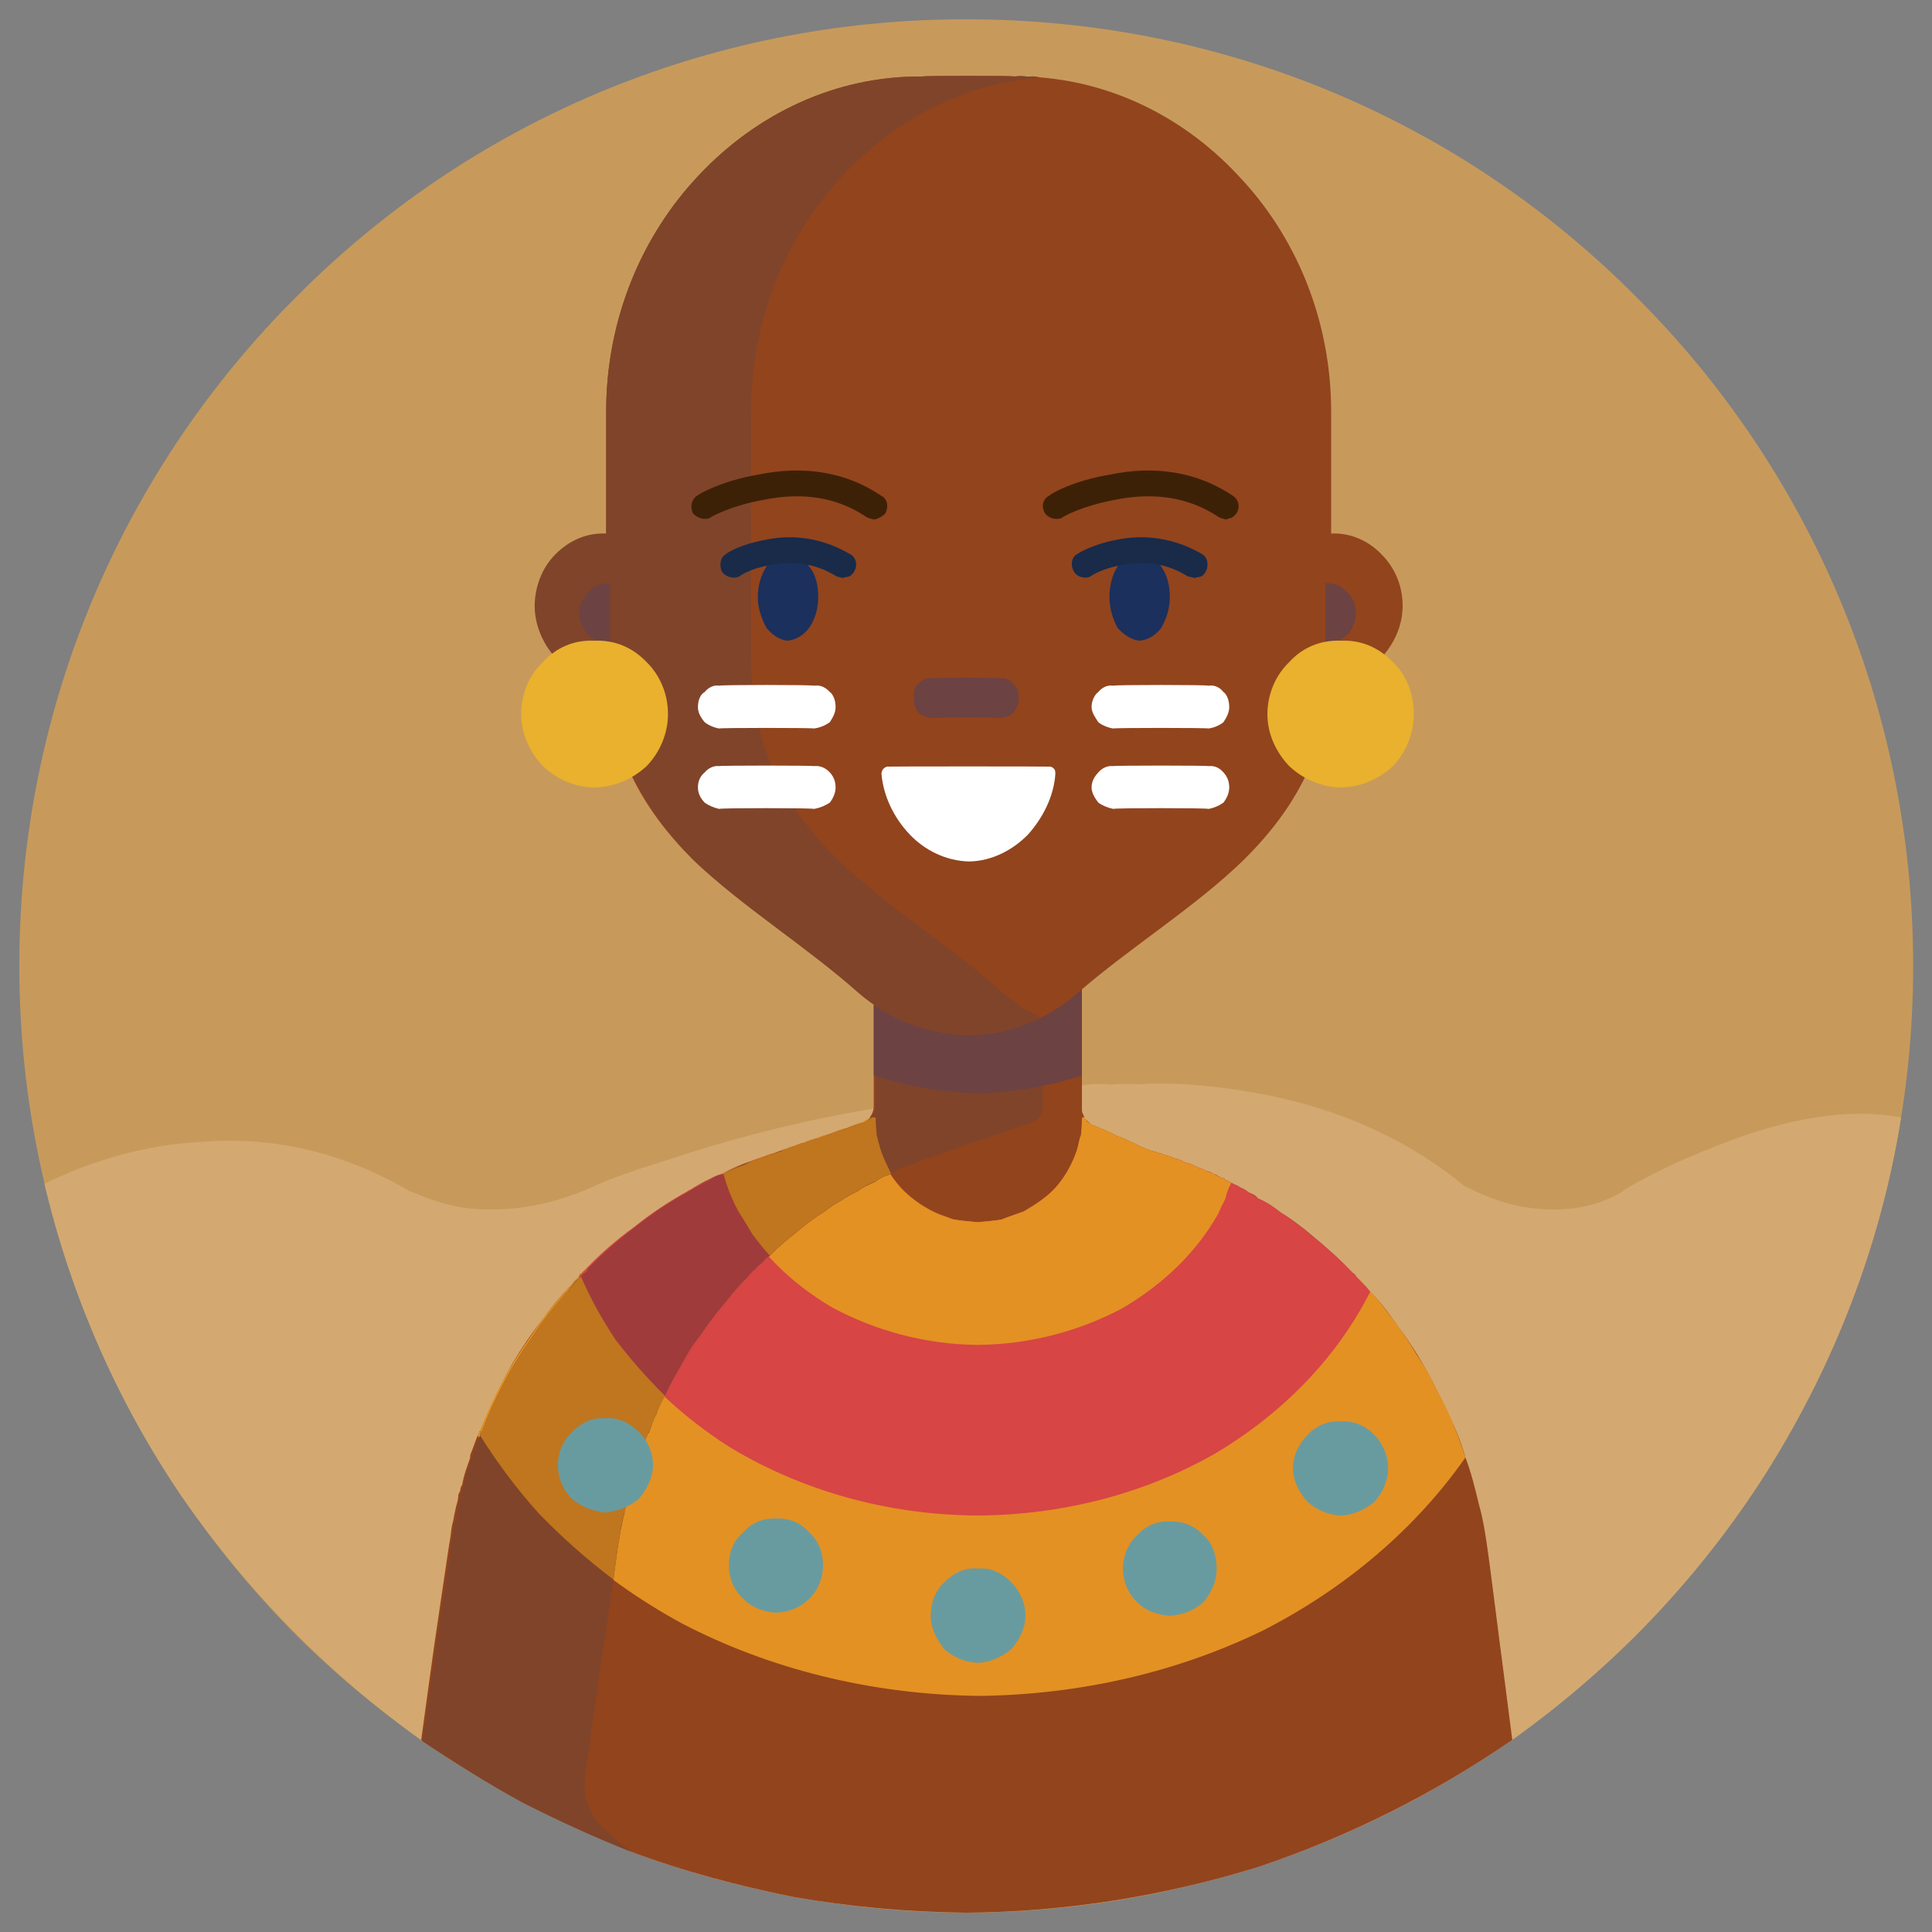 <svg xmlns="http://www.w3.org/2000/svg" version="1.1" xmlns:xlink="http://www.w3.org/1999/xlink" width="100%" height="100%" id="svgWorkerArea" viewBox="0 0 400 400" xmlns:artdraw="https://artdraw.muisca.co" style="background: white;"><rect x="0" y="0" width="400" height="400" fill="#808080" stroke="none"/><defs id="defsdoc"><pattern id="patternBool" x="0" y="0" width="10" height="10" patternUnits="userSpaceOnUse" patternTransform="rotate(35)"><circle cx="5" cy="5" r="4" style="stroke: none;fill: #ff000070;"></circle></pattern></defs><g id="fileImp-210067267" class="cosito"><path id="pathImp-841573189" class="grouped" style="fill:#c79a5b" d="M396.1 200C396.1 253.967 374.2 302.967 338.7 338.593 303.2 373.867 254.2 395.867 200 396 145.9 395.867 96.9 373.867 61.4 338.593 25.9 302.967 4 253.967 4 200 4 145.767 25.9 96.767 61.4 61.407 96.9 25.667 145.9 3.967 200 4 254.2 3.967 303.2 25.667 338.7 61.407 374.2 96.767 396.1 145.767 396.1 200 396.1 199.867 396.1 199.867 396.1 200"></path><path id="pathImp-945102587" class="grouped" style="fill:#d3a971" d="M393.6 231.36C389.4 257.867 379.7 282.467 365.9 304.558 352.2 326.267 334.1 345.267 313.1 360.23 296.9 371.367 279.2 380.267 260.4 386.565 241.3 392.467 220.9 395.867 200 396 187.8 395.867 175.8 394.767 164.2 392.726 152.5 390.367 141.3 387.367 130.4 383.291 122.8 380.267 115.4 376.867 108.2 373.2 101 369.267 94 364.867 87.5 360.513 87.4 360.367 87.4 360.267 87.3 360.401 87.3 360.267 87.2 360.167 87.2 360.276 67.9 346.467 51.3 329.467 37.9 310.242 24.5 290.667 14.8 268.667 9.2 245.095 17.8 240.867 29.2 236.967 42.2 236.389 55.2 235.367 69.9 237.867 85 246.712 85 246.467 89.2 248.867 95.8 250.031 102.4 250.867 111.9 250.667 123 245.609 123 245.467 128.9 242.967 139 239.901 149.3 236.467 163.8 232.367 180.9 229.508 180.9 229.367 181 229.367 181 229.474 181 229.367 181.3 229.367 181.3 229.439 184.5 228.667 187.9 228.167 191.4 227.762 196.9 226.867 202.5 225.967 208.2 225.738 210.2 225.367 212.3 225.267 214.4 225.236 214.9 224.967 215.4 224.967 215.9 225.122 217.3 224.867 218.7 224.767 219.9 224.882 221.3 224.667 222.7 224.667 224 224.701 225.9 224.367 228 224.367 230 224.536 232.2 224.367 234.3 224.367 236.2 224.509 236.2 224.367 245.8 223.767 258.9 226.114 272.2 228.267 288.9 233.667 303.4 245.732 303.4 245.467 307.7 248.167 314.1 249.642 320.4 250.867 328.4 251.167 335.9 246.712 335.9 246.467 343.9 241.667 355.2 237.334 366.2 232.867 380.7 228.867 393.6 231.36 393.6 231.267 393.6 231.267 393.6 231.36"></path><path id="pathImp-258000778" class="grouped" style="fill:#92441d" d="M313.1 360.23C296.9 371.367 279.2 380.267 260.4 386.565 241.3 392.467 220.9 395.867 200 396 187.8 395.867 175.8 394.767 164.2 392.726 152.5 390.367 141.3 387.367 130.4 383.291 122.8 380.267 115.4 376.867 108.2 373.2 101 369.267 94 364.867 87.5 360.513 87.4 360.367 87.4 360.267 87.3 360.401 87.3 360.267 87.2 360.167 87.2 360.276 87.2 360.167 90 339.867 90 340.021 90 339.867 93 319.667 93 319.767 93.2 318.767 93.3 317.867 93.4 317.152 93.5 315.967 93.7 315.367 93.9 314.561 94 313.667 94.3 312.667 94.4 311.989 94.7 310.967 94.9 310.267 94.9 309.446 94.9 309.367 94.9 309.367 94.9 309.439 95.2 308.867 95.3 308.667 95.3 308.429 95.4 307.867 95.5 307.667 95.7 307.425 96 305.467 96.7 303.667 97.3 301.962 97.3 301.867 97.4 300.967 97.4 301.147 98 299.667 98.4 298.367 98.9 297.204 99 296.867 99 296.767 99.2 296.756 99.2 296.367 99.2 296.367 99.4 296.308 100.8 292.767 102.4 289.367 104 286.224 106.4 281.367 109.4 276.867 112.7 272.708 114.4 270.267 116.4 267.967 118.4 265.913 118.8 265.267 119.4 264.767 119.9 264.336 119.9 263.867 120.3 263.667 120.4 263.666 120.7 263.367 120.9 262.967 121.2 263.003 124.3 259.667 127.7 256.667 131.3 254.059 134.9 251.167 138.7 248.667 142.5 246.573 142.5 246.367 142.5 246.367 142.5 246.558 142.5 246.367 142.8 246.367 142.8 246.464 142.9 246.367 142.9 246.367 142.9 246.359 145 244.967 147.2 243.867 149.4 243.066 152.4 241.367 155.4 240.367 158.5 239.368 158.5 239.267 160 238.767 160 238.828 160 238.767 161.7 238.267 161.7 238.288 161.7 238.267 162 237.867 162 238.116 162 237.867 162.5 237.867 162.5 237.944 162.5 237.867 162.5 237.867 162.5 237.943 162.5 237.867 162.5 237.867 162.5 237.936 162.5 237.867 164.4 237.167 164.4 237.312 164.4 237.167 166.3 236.467 166.3 236.688 166.3 236.467 168.9 235.667 168.9 235.731 168.9 235.667 171.8 234.667 171.8 234.774 171.8 234.667 175.2 233.467 175.2 233.614 175.2 233.467 178.4 232.367 178.4 232.454 178.4 232.367 178.5 232.367 178.5 232.453 178.5 232.367 178.5 232.367 178.5 232.446 178.8 232.267 179 231.967 179.4 232.05 180.3 231.267 180.9 230.167 180.9 229.116 180.9 228.867 180.9 195.267 180.9 195.337 180.9 195.267 224 195.267 224 195.337 224 195.267 224 229.467 224 229.683 224 229.867 224 230.267 224.2 230.625 224.3 230.767 224.4 230.967 224.5 231.482 224.9 231.867 225.4 232.367 226 232.883 226 232.767 231.2 234.967 231.2 235.222 231.2 234.967 236.4 237.367 236.4 237.561 236.4 237.367 237.4 237.867 237.4 237.925 237.4 237.867 238.5 238.267 238.5 238.288 238.5 238.267 240 238.667 240 238.801 240 238.667 241.5 239.167 241.5 239.314 241.8 239.267 241.9 239.267 242.2 239.509 242.4 239.367 242.5 239.467 242.7 239.72 243.7 239.867 244.5 240.167 245.4 240.718 246.4 240.867 247.3 241.367 248.2 241.795 248.8 241.867 249.3 242.167 249.8 242.488 250.3 242.467 250.9 242.767 251.4 243.211 251.4 242.967 252.2 243.367 252.2 243.586 252.4 243.467 252.7 243.767 252.9 243.962 253.3 243.867 253.5 243.967 253.9 244.448 254.2 244.367 254.5 244.667 254.9 244.957 254.9 244.867 255.2 244.867 255.2 245.114 255.4 244.967 255.4 245.167 255.6 245.278 255.6 245.167 256.1 245.367 256.1 245.535 256.1 245.367 256.6 245.667 256.6 245.791 257.2 245.967 257.9 246.367 258.6 246.917 259.2 247.167 259.9 247.367 260.4 248.088 262.2 248.867 263.7 249.867 265.2 251.08 267.4 252.367 269.7 254.167 271.9 256.011 274.6 258.267 277.4 260.667 279.9 263.453 280.4 263.667 280.7 263.967 280.9 264.594 280.9 264.367 281.7 265.167 281.7 265.291 281.9 265.367 282.2 265.667 282.4 265.995 282.4 265.867 282.9 266.467 282.9 266.707 285.4 268.967 287.4 271.667 289.4 274.577 292.2 278.267 294.6 282.167 296.7 286.307 297.9 288.667 299.2 291.167 300.4 293.86 301.6 296.367 302.6 298.867 303.4 301.757 304.6 304.867 305.4 308.167 306.2 311.497 307.1 314.667 307.6 317.967 308.1 321.61 308.1 321.367 310.6 340.767 310.6 340.919 310.6 340.767 313.1 360.167 313.1 360.23 313.1 360.167 313.1 360.167 313.1 360.23"></path><path id="pathImp-647141943" class="grouped" style="fill:#e39123" d="M303.4 301.755C293.2 316.367 278.7 328.767 261.6 337.519 244.3 345.967 224.2 350.867 202.8 351.118 180 350.867 159 345.367 141.3 336.179 123.4 326.467 108.8 312.967 98.9 297.205 98.9 296.967 99.2 296.667 99.2 296.756 99.2 296.367 99.4 296.367 99.4 296.307 102 289.367 105.5 282.767 109.8 276.779 112.4 272.867 115.3 269.167 118.4 265.915 118.8 265.267 119.4 264.767 119.9 264.339 119.9 264.267 120.4 263.467 120.4 263.67 120.7 263.367 120.9 262.967 121.2 263.007 121.8 262.467 122.4 262.167 123 261.846 123 261.767 123 261.767 123 261.829 123.3 261.667 123.3 261.667 123.4 261.699 123.4 261.367 123.4 261.367 123.7 261.555 124.9 260.667 126.4 259.867 127.9 259.291 129.3 258.367 130.7 257.667 132.2 257.192 136 255.267 140 253.667 144.3 252.282 144.3 252.267 146.4 251.367 146.4 251.561 146.4 251.367 148.4 250.767 148.4 250.84 148.4 250.767 192.9 250.767 192.9 250.84 194.4 251.367 195.9 251.867 197.4 252.47 199 252.767 200.8 252.867 202.4 253.043 204.2 252.867 205.9 252.767 207.4 252.474 208.9 251.867 210.5 251.367 211.9 250.841 211.9 250.767 250.7 250.767 250.7 250.841 250.7 250.767 251.4 250.867 251.4 251.084 251.4 250.867 252.2 251.167 252.2 251.328 252.2 251.167 253.4 251.667 253.4 251.763 253.4 251.667 254.7 251.967 254.7 252.199 254.9 252.267 255.2 252.267 255.6 252.466 255.7 252.367 255.9 252.367 256.2 252.745 257.4 252.867 258.7 253.467 259.9 254.07 261.7 254.667 263.7 255.367 265.6 256.424 266.2 256.667 267.1 256.867 267.7 257.391 268.1 257.367 268.4 257.467 268.7 257.883 269.2 257.867 269.4 257.967 269.7 258.381 270.2 258.367 270.7 258.767 271.1 259.027 271.4 259.167 271.9 259.367 272.4 259.704 272.4 259.667 272.7 259.667 272.7 259.915 272.7 259.767 273.2 259.967 273.2 260.132 273.4 260.167 273.7 260.167 273.9 260.473 273.9 260.367 274.4 260.667 274.4 260.815 275.4 261.267 276.2 261.667 277.2 262.31 278.2 262.667 279.1 263.167 279.9 263.862 280.1 263.867 280.2 263.867 280.4 264.225 280.7 264.267 280.9 264.367 280.9 264.588 281.6 264.867 281.9 265.367 282.4 265.997 282.9 266.367 283.2 266.867 283.7 267.432 284.7 268.367 285.6 269.467 286.7 270.935 288.9 273.767 291.2 276.867 293.2 280.307 294.4 282.167 295.7 283.967 296.7 286.31 299.4 291.167 301.7 296.267 303.4 301.755 303.4 301.467 303.4 301.467 303.4 301.755"></path><path id="pathImp-795869609" class="grouped" style="fill:#d74545" d="M283.7 267.43C276.9 280.867 265.9 292.367 251.8 300.808 237.8 308.867 220.8 313.667 202.4 313.77 183.4 313.667 165.9 308.467 151.5 299.874 137.3 290.967 125.9 278.467 119.9 264.339 119.9 264.267 120.4 263.467 120.4 263.67 123.8 259.967 127.4 256.867 131.3 254.059 134.9 251.167 138.7 248.667 142.5 246.57 142.5 246.367 142.5 246.367 142.5 246.561 142.5 246.367 142.8 246.367 142.8 246.461 143.9 245.667 144.9 245.167 146.2 244.648 147.2 243.867 148.2 243.367 149.4 243.068 150.9 242.267 152.4 241.667 153.9 241.107 155.4 240.367 156.9 239.767 158.4 239.371 158.4 239.267 160 238.767 160 238.829 160 238.767 161.7 238.267 161.7 238.287 161.7 238.267 181.9 238.267 181.9 238.287 182.9 240.867 184.3 243.367 186.3 245.68 189.2 248.867 193.2 251.267 197.4 252.469 199 252.767 200.8 252.867 202.4 253.043 204.2 252.867 205.9 252.767 207.4 252.473 208.9 251.867 210.5 251.367 211.9 250.84 214.4 249.367 216.9 247.767 218.7 245.685 220.7 243.367 222 240.867 222.9 238.288 222.9 238.267 238.5 238.267 238.5 238.288 238.5 238.267 240 238.667 240 238.8 240 238.667 241.5 239.167 241.5 239.313 241.9 239.267 242.4 239.367 242.7 239.722 243.7 239.867 244.5 240.167 245.4 240.718 246.4 240.867 247.3 241.367 248.2 241.797 248.8 241.867 249.3 242.167 249.8 242.49 250.5 242.667 251.4 242.967 252.2 243.588 252.4 243.467 252.7 243.767 252.9 243.967 253.3 243.867 253.5 243.967 253.9 244.449 254.2 244.367 254.5 244.667 254.9 244.958 254.9 244.867 255.2 244.867 255.2 245.117 255.4 244.967 255.4 245.167 255.6 245.282 255.6 245.167 256.1 245.367 256.1 245.539 256.1 245.367 256.6 245.667 256.6 245.795 257.2 245.967 257.9 246.367 258.6 246.921 259.2 247.267 259.9 247.667 260.4 248.092 262.2 248.867 263.7 249.867 265.2 251.083 266.7 251.867 268.2 253.167 269.7 254.317 270.1 254.367 270.4 254.667 270.7 255.16 272.7 256.667 274.7 258.367 276.6 260.154 278.6 261.867 280.4 263.867 282.4 265.997 282.9 266.367 283.2 266.867 283.7 267.43 283.7 267.367 283.7 267.367 283.7 267.43"></path><path id="pathImp-661410066" class="grouped" style="fill:#e39123" d="M254.9 244.956C254.4 245.867 254 246.867 253.7 248.198 253.2 249.167 252.7 250.167 252.2 251.326 247.7 259.267 240.9 265.867 232.3 270.892 223.7 275.467 213.4 278.367 202.4 278.445 191.4 278.367 181 275.367 172.4 270.748 163.8 265.767 156.9 258.867 152.5 250.839 151.3 248.267 150.2 245.667 149.4 243.069 150.9 242.267 152.4 241.667 153.9 241.108 155.4 240.367 156.9 239.767 158.5 239.372 158.5 239.267 160 238.767 160 238.83 160 238.767 161.7 238.267 161.7 238.287 161.7 238.267 162 237.867 162 238.117 162 237.867 162.5 237.867 162.5 237.946 162.5 237.867 162.5 237.867 162.5 237.945 162.5 237.867 162.5 237.867 162.5 237.938 162.5 237.867 164.4 237.167 164.4 237.314 164.4 237.167 166.3 236.467 166.3 236.691 166.3 236.467 168.9 235.667 168.9 235.735 168.9 235.667 171.8 234.667 171.8 234.779 171.8 234.667 175.2 233.467 175.2 233.617 175.2 233.467 178.4 232.367 178.4 232.456 178.4 232.367 178.5 232.367 178.5 232.455 178.5 232.367 178.5 232.367 178.5 232.447 179 231.967 179.5 231.867 179.9 231.482 179.9 231.267 180.9 231.267 180.9 231.482 180.9 232.667 181 233.667 181.2 234.978 181.4 235.867 181.7 236.967 181.9 238.288 182.9 240.867 184.3 243.367 186.3 245.682 189.2 248.867 193.2 251.267 197.4 252.471 199 252.767 200.8 252.867 202.4 253.044 204.2 252.867 205.9 252.767 207.4 252.474 208.9 251.867 210.5 251.367 211.9 250.841 214.4 249.367 216.9 247.767 218.7 245.686 220.7 243.367 222 240.867 222.9 238.29 223.3 236.967 223.4 235.867 223.8 234.98 223.9 233.767 224 232.667 224 231.484 224 231.267 224.5 231.267 224.5 231.484 224.7 231.667 224.9 231.867 225.2 232.297 225.4 232.367 225.8 232.667 226 232.885 226 232.767 231.2 234.967 231.2 235.224 231.2 234.967 236.4 237.367 236.4 237.564 236.4 237.367 237.4 237.867 237.4 237.927 237.4 237.867 238.5 238.267 238.5 238.29 238.5 238.267 240 238.667 240 238.802 240 238.667 241.5 239.167 241.5 239.314 241.9 239.267 242.4 239.367 242.7 239.724 243.7 239.867 244.5 240.167 245.4 240.72 246.4 240.867 247.3 241.367 248.2 241.799 248.8 241.867 249.3 242.167 249.8 242.492 250.5 242.667 251.4 242.967 252.2 243.589 252.4 243.467 252.7 243.767 252.9 243.968 253.3 243.867 253.5 243.967 253.9 244.451 254.2 244.367 254.5 244.667 254.9 244.956 254.9 244.867 254.9 244.867 254.9 244.956"></path><path id="pathImp-2191112" class="grouped" style="fill:#80442a" d="M213.5 232.455C213.5 232.367 210.2 233.467 210.2 233.615 210.2 233.467 206.8 234.667 206.8 234.775 206.8 234.667 204 235.667 204 235.732 204 235.667 201.3 236.467 201.3 236.689 201.3 236.467 199.4 237.167 199.4 237.313 199.4 237.167 197.7 237.867 197.7 237.937 197.7 237.867 197.7 237.867 197.7 237.944 197.7 237.867 197.7 237.867 197.7 237.944 197.7 237.867 197.3 237.867 197.3 238.117 197.3 237.867 196.7 238.267 196.7 238.289 196.7 238.267 195.2 238.767 195.2 238.829 195.2 238.767 193.5 239.267 193.5 239.369 191.9 239.767 190.4 240.367 188.9 241.073 187.5 241.367 185.9 242.167 184.5 242.99 184.5 242.867 184.4 242.867 184.4 243.067 184.4 242.867 184.4 242.867 184.4 243.094 184.3 242.867 184.3 242.867 184.3 243.128 183.3 243.367 182.2 243.867 181.2 244.68 180 245.167 179 245.667 177.9 246.358 177.9 246.367 177.9 246.367 177.8 246.464 177.8 246.367 177.7 246.367 177.7 246.557 177.7 246.367 177.7 246.367 177.7 246.572 176.4 247.167 175.3 247.767 174 248.636 173 249.167 171.9 249.867 170.7 250.837 168.8 251.967 166.8 253.467 164.8 255.192 162.9 256.667 161 258.267 159.2 260.071 159.2 259.867 159.2 259.967 159 260.17 158.5 260.367 158.2 260.867 157.7 261.569 157 261.867 156.5 262.367 156.2 263.003 155.9 262.967 155.7 263.367 155.5 263.669 155.5 263.467 154.9 264.267 154.9 264.336 153.9 265.267 152.9 266.367 151.9 267.513 151.5 267.767 151.3 268.267 150.9 268.799 148.8 271.267 146.7 273.867 144.8 276.777 143.4 278.467 142.2 280.467 141 282.753 139.7 284.767 138.7 286.867 137.4 289.257 136.9 290.267 136.4 291.367 135.9 292.745 135.3 293.867 134.8 295.367 134.3 296.756 134 296.767 134 296.867 134 297.204 133.9 297.367 133.7 297.867 133.5 298.276 133.4 298.467 133.3 299.167 133 299.706 132.9 299.967 132.8 300.467 132.5 301.147 132.5 301.367 132.4 301.467 132.3 301.962 132.3 302.167 132.2 302.367 131.9 302.778 131.8 303.367 131.5 304.267 131.4 305.09 131 305.767 130.9 306.467 130.7 307.425 130.5 307.667 130.4 307.867 130.4 308.429 130.3 308.667 130.2 308.867 130.2 309.439 130.2 309.367 130.2 309.367 130.2 309.446 130 309.867 129.9 310.267 129.8 310.83 129.7 311.167 129.5 311.667 129.5 312.225 129.4 312.367 129.3 312.867 129.3 313.39 128.9 314.467 128.8 315.767 128.4 317.152 128.4 317.867 128.2 318.767 128 319.767 128 319.667 127.5 323.267 127.5 323.4 127.5 323.267 127 326.867 127 327.033 127 326.867 127 326.967 127 327.159 127 326.967 127 327.267 127 327.285 127 327.267 124 347.367 124 347.436 124 347.367 121.2 367.367 121.2 367.588 120.9 369.467 121 371.767 121.8 373.813 122.4 375.667 123.8 377.367 125.4 378.965 125.4 378.867 125.4 378.867 125.4 378.988 125.4 378.867 125.4 378.867 125.4 379.011 126.3 379.667 127 380.367 127.9 381.177 128.8 381.867 129.7 382.367 130.4 383.291 122.8 380.267 115.4 376.867 108.2 373.2 101 369.267 94 364.867 87.5 360.513 87.5 360.367 90.4 339.967 90.4 340.14 90.4 339.967 93.4 319.667 93.4 319.767 93.5 318.767 93.7 317.867 93.9 317.152 93.9 315.967 94 315.367 94.4 314.561 94.4 313.667 94.7 312.667 94.9 311.989 94.9 310.967 95.3 310.267 95.4 309.446 95.4 309.367 95.4 309.367 95.4 309.439 95.5 308.867 95.7 308.667 95.7 308.429 95.8 307.867 95.9 307.667 96 307.425 96.2 306.467 96.4 305.767 96.5 305.09 96.9 304.267 97 303.367 97.4 302.778 97.4 302.367 97.4 302.167 97.7 301.962 97.8 301.467 97.8 301.367 97.9 301.147 98.2 300.367 98.3 299.767 98.5 299.358 98.8 298.367 99 297.867 99.4 297.204 99.4 296.867 99.4 296.767 99.5 296.756 99.5 296.367 99.5 296.367 99.8 296.308 102.4 289.367 105.9 282.767 110.2 276.777 112.4 273.367 114.8 270.367 117.4 267.513 117.8 266.867 118.2 266.367 118.5 266.051 119 265.367 119.4 264.967 119.9 264.611 119.9 264.367 120 264.367 120 264.473 120 264.367 120.3 264.267 120.3 264.336 120.3 264.267 120.9 263.467 120.9 263.666 121 263.367 121.3 262.967 121.5 263.003 121.5 262.867 121.7 262.667 121.7 262.74 121.8 262.467 121.9 262.367 121.9 262.483 125 259.267 128.4 256.367 131.9 253.836 135.4 250.967 139 248.667 142.9 246.573 142.9 246.367 142.9 246.367 142.9 246.558 142.9 246.367 142.9 246.367 143 246.464 143 246.367 143.3 246.367 143.3 246.359 144.3 245.667 145.4 245.167 146.4 244.732 147.4 243.867 148.5 243.367 149.8 243.067 152.7 241.367 155.8 240.367 158.8 239.369 158.8 239.267 160.4 238.767 160.4 238.829 160.4 238.767 161.9 238.267 161.9 238.289 161.9 238.267 162.4 237.867 162.4 238.117 162.4 237.867 162.9 237.867 162.9 237.944 162.9 237.867 162.9 237.867 162.9 237.944 162.9 237.867 162.9 237.867 162.9 237.937 162.9 237.867 164.8 237.167 164.8 237.313 164.8 237.167 166.7 236.467 166.7 236.689 166.7 236.467 169.4 235.667 169.4 235.732 169.4 235.667 172.2 234.667 172.2 234.775 172.2 234.667 175.5 233.467 175.5 233.615 175.5 233.467 178.8 232.367 178.8 232.455 178.8 232.367 178.8 232.367 178.8 232.454 178.8 232.367 178.8 232.367 178.8 232.447 179.9 231.867 180.4 231.267 181 230.541 181.2 230.167 181.2 229.767 181.3 229.438 181.3 229.367 181.3 229.267 181.3 229.278 181.3 228.967 181.3 228.967 181.3 229.117 181.3 228.867 181.3 195.267 181.3 195.337 181.3 195.267 215.9 195.267 215.9 195.337 215.9 195.267 215.9 228.867 215.9 229.117 215.9 230.167 215.4 231.267 214.4 232.05 214 231.967 213.9 232.267 213.5 232.446 213.5 232.367 213.5 232.367 213.5 232.453 213.5 232.367 213.5 232.367 213.5 232.455 213.5 232.367 213.5 232.367 213.5 232.455"></path><path id="pathImp-136176770" class="grouped" style="fill:#bf761e" d="M170.7 250.839C168.8 251.967 166.8 253.467 164.8 255.192 162.9 256.667 161 258.267 159.4 259.975 158.8 260.367 158.3 260.867 157.8 261.471 157.3 261.867 156.7 262.367 156.2 263.006 155.9 262.967 155.7 263.367 155.5 263.673 155.5 263.467 154.9 264.267 154.9 264.339 153.7 265.367 152.5 266.767 151.4 268.155 149.2 270.767 146.9 273.667 144.8 276.779 143.4 278.467 142.2 280.467 141 282.751 139.9 284.667 138.7 286.667 137.7 289.006 136.4 291.267 135.4 293.767 134.4 296.307 134.4 296.367 134.3 296.367 134.3 296.755 134 296.767 134 296.867 134 297.204 133.9 297.667 133.5 298.367 133.3 299.167 133 299.667 132.8 300.367 132.5 301.149 132.5 301.367 132.4 301.467 132.3 301.961 132.3 301.867 131.9 302.667 131.9 302.78 131.8 303.367 131.5 304.267 131.4 305.09 131 305.767 130.9 306.467 130.7 307.425 130.5 307.667 130.4 307.867 130.4 308.429 130.3 308.667 130.2 308.867 130.2 309.44 130.2 309.367 130.2 309.367 130.2 309.449 129.9 310.267 129.7 310.967 129.5 311.99 129.4 312.667 129.2 313.667 128.9 314.563 128.9 315.367 128.5 315.967 128.4 317.15 128.4 317.867 128.2 318.767 128 319.763 128 319.667 127.5 323.267 127.5 323.396 127.5 323.267 127 326.867 127 327.029 121.4 322.767 116.2 318.167 111.5 313.281 106.9 308.167 102.9 302.767 99.4 297.203 99.4 296.967 99.5 296.667 99.5 296.754 99.5 296.367 99.5 296.367 99.8 296.306 102.4 289.367 105.9 282.767 110.2 276.778 112.2 273.667 114.4 270.767 116.7 268.154 116.9 267.767 117 267.667 117.4 267.514 117.8 266.867 118.3 266.367 118.7 265.913 119.2 265.267 119.7 264.767 120.3 264.338 120.3 264.267 120.9 263.467 120.9 263.669 121 263.367 121.3 262.967 121.4 263.006 122.2 262.467 122.9 262.167 123.4 261.844 123.4 261.767 123.4 261.767 123.4 261.827 123.4 261.667 123.7 261.667 123.8 261.697 123.8 261.367 123.9 261.367 124 261.554 125.4 260.667 126.8 259.867 128.2 259.289 129.7 258.367 131 257.667 132.5 257.191 136.4 255.267 140.4 253.667 144.7 252.281 144.7 252.267 146.8 251.367 146.8 251.56 146.8 251.367 148.9 250.767 148.9 250.838 148.9 250.767 170.7 250.767 170.7 250.838 170.7 250.767 170.7 250.767 170.7 250.839"></path><path id="pathImp-897976133" class="grouped" style="fill:#a03b3b" d="M184.5 242.992C184.5 242.867 184.4 242.867 184.4 243.069 183.4 243.367 182.2 243.867 181.2 244.648 180 244.967 179 245.667 177.9 246.356 177.9 246.367 177.9 246.367 177.8 246.462 177.8 246.367 177.7 246.367 177.7 246.562 177.7 246.367 177.7 246.367 177.7 246.571 176.4 247.167 175.3 247.767 174 248.635 173 249.167 171.9 249.867 170.7 250.84 168.8 251.967 166.8 253.467 164.8 255.193 162.9 256.667 161 258.267 159.4 259.976 158.8 260.367 158.3 260.867 157.8 261.472 157.3 261.867 156.7 262.367 156.2 263.007 155.9 262.967 155.7 263.367 155.5 263.673 155.5 263.467 154.9 264.267 154.9 264.339 153.7 265.367 152.5 266.767 151.4 268.156 149.2 270.767 146.9 273.667 144.8 276.779 143.4 278.467 142.2 280.467 141 282.752 139.9 284.667 138.7 286.667 137.7 289.006 133.9 285.267 130.5 281.367 127.5 277.453 124.7 273.267 122.2 268.767 120.3 264.338 120.3 264.267 120.9 263.467 120.9 263.669 124.2 259.967 127.9 256.867 131.5 254.057 135.2 251.167 138.9 248.667 142.9 246.568 142.9 246.367 142.9 246.367 142.9 246.559 142.9 246.367 142.9 246.367 143 246.46 144.2 245.667 145.4 245.167 146.4 244.646 147.5 243.867 148.5 243.367 149.8 243.067 151.3 242.267 152.7 241.667 154.3 241.106 155.8 240.367 157.3 239.767 158.8 239.369 158.8 239.267 160.4 238.767 160.4 238.827 160.4 238.767 161.9 237.967 161.9 238.285 161.9 237.967 182.4 237.967 182.4 238.285 182.9 239.767 183.7 241.367 184.5 242.992 184.5 242.867 184.5 242.867 184.5 242.992"></path><path id="pathImp-351047589" class="grouped" style="fill:#bf761e" d="M182.4 238.287C182.9 239.767 183.7 241.367 184.5 242.992 184.5 242.867 184.4 242.867 184.4 243.069 183.4 243.367 182.2 243.867 181.2 244.648 180 244.967 179 245.667 177.9 246.356 177.9 246.367 177.9 246.367 177.8 246.462 177.8 246.367 177.7 246.367 177.7 246.562 177.7 246.367 177.7 246.367 177.7 246.571 176.4 247.167 175.3 247.767 174 248.635 173 249.167 171.9 249.867 170.7 250.84 168.8 251.967 166.8 253.467 164.8 255.193 162.9 256.667 161 258.267 159.4 259.976 157.9 258.367 156.9 256.967 155.8 255.578 154.8 253.867 153.9 252.367 152.9 250.84 151.5 248.267 150.5 245.667 149.8 243.07 151.3 242.267 152.7 241.667 154.3 241.109 155.8 240.367 157.3 239.767 158.8 239.372 158.8 239.267 160.4 238.767 160.4 238.83 160.4 238.767 161.9 238.267 161.9 238.288 161.9 238.267 162.4 237.867 162.4 238.117 162.4 237.867 162.9 237.867 162.9 237.947 162.9 237.867 162.9 237.867 162.9 237.946 162.9 237.867 162.9 237.867 162.9 237.938 162.9 237.867 164.8 237.167 164.8 237.315 164.8 237.167 166.7 236.467 166.7 236.692 166.7 236.467 169.4 235.667 169.4 235.736 169.4 235.667 172.2 234.667 172.2 234.779 172.2 234.667 175.5 233.467 175.5 233.618 175.5 233.467 178.8 232.367 178.8 232.456 178.8 232.367 178.8 232.367 178.8 232.456 178.8 232.367 178.8 232.367 178.8 232.448 179.4 231.967 179.9 231.867 180.4 231.483 180.4 231.267 181.3 231.267 181.3 231.483 181.3 232.667 181.4 233.667 181.5 234.979 181.7 235.867 182 236.967 182.4 238.287 182.4 238.267 182.4 238.267 182.4 238.287"></path><path id="pathImp-166997026" class="grouped" style="fill:#689ba0" d="M192.7 334.519C192.7 337.167 193.9 339.367 195.5 341.412 197.4 343.167 199.9 344.167 202.4 344.267 205.2 344.167 207.5 342.967 209.4 341.412 211.2 339.367 212.3 336.967 212.3 334.519 212.3 331.667 211 329.267 209.4 327.626 207.5 325.667 205 324.467 202.4 324.771 199.9 324.467 197.4 325.667 195.5 327.626 193.7 329.267 192.7 331.767 192.7 334.519 192.7 334.367 192.7 334.367 192.7 334.519M232.5 324.771C232.5 327.367 233.5 329.867 235.4 331.664 237 333.367 239.5 334.367 242.2 334.519 244.9 334.367 247.4 333.367 249.2 331.664 250.9 329.667 251.9 327.267 251.9 324.771 251.9 321.867 250.9 319.367 249.2 317.878 247.3 315.867 244.8 314.867 242.2 315.023 239.5 314.867 237.3 315.867 235.4 317.878 233.5 319.667 232.5 322.167 232.5 324.771 232.5 324.467 232.5 324.467 232.5 324.771M267.7 304.022C267.7 306.467 268.9 308.967 270.7 310.915 272.4 312.467 274.9 313.667 277.6 313.77 280.4 313.667 282.7 312.467 284.6 310.915 286.4 308.867 287.4 306.367 287.4 304.022 287.4 301.267 286.2 298.767 284.6 297.129 282.7 295.167 280.4 294.167 277.6 294.274 274.9 294.167 272.4 295.167 270.7 297.129 268.9 298.867 267.7 301.367 267.7 304.022 267.7 303.867 267.7 303.867 267.7 304.022M170.4 324.145C170.4 326.667 169.4 329.167 167.5 331.038 165.9 332.667 163.4 333.767 160.8 333.893 157.9 333.767 155.5 332.667 153.9 331.038 151.9 329.167 150.9 326.667 150.9 324.145 150.9 321.367 151.9 318.867 153.9 317.252 155.5 315.367 157.9 314.267 160.8 314.397 163.4 314.267 165.9 315.367 167.5 317.252 169.4 318.867 170.4 321.367 170.4 324.145 170.4 323.967 170.4 323.967 170.4 324.145M135.2 303.396C135.2 305.867 133.9 308.367 132.3 310.288 130.4 311.867 128 312.867 125.4 313.143 122.5 312.867 120.3 311.867 118.4 310.288 116.5 308.367 115.5 305.867 115.5 303.396 115.5 300.467 116.7 298.167 118.4 296.503 120.3 294.667 122.5 293.367 125.4 293.647 128 293.367 130.4 294.667 132.3 296.503 134 298.167 135.2 300.667 135.2 303.396 135.2 303.267 135.2 303.267 135.2 303.396"></path><path id="pathImp-821923331" class="grouped" style="fill:#6d4242" d="M224 203.022C224 202.867 180.9 202.867 180.9 203.022 180.9 202.867 180.9 222.467 180.9 222.662 188 224.967 195.3 226.167 202.4 226.362 209.7 226.167 216.9 224.967 224 222.662 224 222.467 224 202.867 224 203.022 224 202.867 224 202.867 224 203.022"></path><path id="pathImp-630729240" class="grouped" style="fill:#92441d" d="M210 15.836C210 15.667 191 15.667 191 15.836 173 15.667 156.7 23.567 144.8 36.166 132.9 48.667 125.5 66.067 125.5 85.249 125.5 84.967 125.5 135.967 125.5 136.188 125.5 155.167 133.2 167.667 143.4 177.939 153.9 187.967 166.9 195.867 177.9 205.681 184.5 211.367 192.5 214.167 200.7 214.309 208.5 214.167 216.5 211.367 223 205.681 234.3 195.867 247.3 187.967 257.6 177.939 267.9 167.667 275.6 155.167 275.6 136.188 275.6 135.967 275.6 84.967 275.6 85.249 275.6 66.067 268.2 48.667 256.2 36.166 244.4 23.567 228 15.667 210 15.836 210 15.667 210 15.667 210 15.836"></path><path id="pathImp-164948862" class="grouped" style="fill:#80442a" d="M155.5 136.189C155.5 135.967 155.5 84.967 155.5 85.247 155.5 66.967 162.2 50.267 172.9 38.126 183.8 25.667 198.7 17.267 215.5 16.083 214.5 15.767 213.7 15.767 212.8 15.896 211.9 15.667 210.9 15.667 210 15.836 210 15.667 191 15.667 191 15.836 173 15.667 156.7 23.567 144.8 36.168 132.9 48.667 125.5 66.067 125.5 85.247 125.5 84.967 125.5 110.267 125.5 110.464 121.7 110.267 117.9 111.767 114.9 114.853 112.3 117.467 110.7 121.467 110.7 125.45 110.7 129.267 112.3 133.167 114.9 136.047 117.9 138.767 121.7 140.267 125.5 140.437 125.8 140.267 125.8 140.267 125.8 140.433 125.8 140.267 125.8 140.267 125.9 140.429 126.9 157.467 134.7 169.267 144.7 179.095 154.9 188.467 167.3 196.267 177.9 205.677 183.4 210.267 189.7 212.967 196.2 214.025 202.8 214.667 209.4 213.667 215.5 210.8 214.3 209.867 212.8 209.267 211.5 208.527 210.3 207.467 208.9 206.467 207.8 205.677 196.9 195.867 183.8 187.967 173.4 177.939 163 167.667 155.5 155.167 155.5 136.189 155.5 135.967 155.5 135.967 155.5 136.189"></path><path id="pathImp-652698537" class="grouped" style="fill:#92441d" d="M260.4 125.45C260.4 129.267 262.1 133.167 264.9 136.047 267.6 138.667 271.4 140.267 275.6 140.437 279.6 140.267 283.4 138.667 286.1 136.047 288.7 133.167 290.4 129.467 290.4 125.45 290.4 121.167 288.7 117.467 286.1 114.853 283.4 111.967 279.6 110.267 275.6 110.464 271.4 110.267 267.6 111.967 264.9 114.853 262.1 117.467 260.4 121.467 260.4 125.45 260.4 125.267 260.4 125.267 260.4 125.45"></path><path id="pathImp-612556465" class="grouped" style="fill:#3d2107" d="M181 107.546C180.4 107.467 179.9 107.267 179.5 107.118 173.4 102.967 166.2 101.767 157.8 103.55 151.5 104.667 147.2 106.967 147 107.209 145.9 107.767 144.2 107.267 143.4 106.165 142.8 104.667 143.3 103.167 144.5 102.525 144.7 102.267 149.7 99.467 156.9 98.289 166.4 96.267 175.3 97.767 182.4 102.614 183.8 103.267 184 104.967 183.3 106.318 182.8 106.767 181.9 107.467 181 107.546 181 107.467 181 107.467 181 107.546"></path><path id="pathImp-832456223" class="grouped" style="fill:#1b305c" d="M169.4 123.643C169.4 125.967 168.8 128.167 167.5 130.016 166.4 131.467 164.9 132.467 163 132.656 161.4 132.467 159.9 131.467 158.7 130.016 157.7 128.167 156.9 125.967 156.9 123.643 156.9 120.967 157.7 118.767 158.7 117.27 159.9 115.467 161.4 114.467 163 114.63 164.9 114.467 166.4 115.467 167.5 117.27 168.8 118.767 169.4 120.967 169.4 123.643 169.4 123.467 169.4 123.467 169.4 123.643"></path><path id="pathImp-617539983" class="grouped" style="fill:#3d2107" d="M253.9 107.546C253.3 107.467 252.8 107.267 252.4 107.118 246.3 102.967 238.9 101.767 230.5 103.55 224.4 104.667 219.9 106.967 219.9 107.209 218.7 107.767 216.9 107.267 216.3 106.165 215.5 104.667 216 103.167 217.4 102.525 217.4 102.267 222.4 99.467 229.7 98.289 239.2 96.267 248 97.767 255.2 102.614 256.9 103.667 256.9 106.167 254.9 107.25 254.5 107.267 254.2 107.467 253.9 107.546 253.9 107.467 253.9 107.467 253.9 107.546"></path><path id="pathImp-216401277" class="grouped" style="fill:#1b305c" d="M242.2 123.643C242.2 125.967 241.5 128.167 240.4 130.016 239.3 131.467 237.8 132.467 235.9 132.656 234.3 132.467 232.7 131.467 231.4 130.016 230.4 128.167 229.7 125.967 229.7 123.643 229.7 120.967 230.4 118.767 231.4 117.27 232.7 115.467 234.3 114.467 235.9 114.63 237.8 114.467 239.3 115.467 240.4 117.27 241.5 118.767 242.2 120.967 242.2 123.643 242.2 123.467 242.2 123.467 242.2 123.643"></path><path id="pathImp-881030474" class="grouped" style="fill:#6d4242" d="M207.2 148.691C207.2 148.467 192.9 148.467 192.9 148.691 191.9 148.467 190.9 148.167 190.2 147.582 189.4 146.767 189.2 145.767 189.2 144.906 189.2 144.767 189.2 144.167 189.2 144.22 189.2 142.967 189.4 141.967 190.2 141.544 190.9 140.767 191.9 140.267 192.9 140.436 192.9 140.267 207.2 140.267 207.2 140.436 208.2 140.267 209.2 140.767 209.8 141.544 210.4 142.167 210.9 142.967 210.9 144.22 210.9 144.167 210.9 144.767 210.9 144.906 210.9 145.767 210.4 146.767 209.8 147.582 209.2 148.167 208.2 148.467 207.2 148.691 207.2 148.467 207.2 148.467 207.2 148.691"></path><path id="pathImp-987956901" class="grouped" style="fill:#fff" d="M184 158.718C183.7 158.667 183.3 158.767 182.9 159.171 182.8 159.267 182.5 159.667 182.5 160.236 182.9 164.767 185 169.267 188.4 172.823 191.4 175.967 195.8 178.267 200.7 178.357 205.4 178.267 209.7 175.967 212.8 172.823 216 169.267 218.2 164.767 218.5 160.236 218.5 159.667 218.4 159.267 218.2 159.171 217.9 158.767 217.4 158.667 217 158.718 217 158.667 184 158.667 184 158.718 184 158.667 184 158.667 184 158.718"></path><path id="pathImp-615071952" class="grouped" style="fill:#192b49" d="M174.4 119.681C174 119.467 173.5 119.467 173.2 119.328 168.9 116.667 164.2 115.967 159.2 117.066 155.5 117.667 153.2 119.167 153.2 119.273 151.9 119.967 150.3 119.467 149.5 118.42 148.8 116.967 149.2 115.267 150.3 114.736 150.4 114.467 153.5 112.667 158.2 111.815 164.3 110.467 170.4 111.467 175.9 114.675 177.7 115.467 177.7 118.167 175.9 119.316 175.5 119.467 174.9 119.467 174.4 119.681 174.4 119.467 174.4 119.467 174.4 119.681M247.3 119.681C246.9 119.467 246.4 119.467 245.9 119.328 241.7 116.667 236.9 115.967 231.9 117.066 228.4 117.667 225.9 119.167 225.9 119.273 224.8 119.967 223 119.467 222.4 118.42 221.5 116.967 221.9 115.267 223 114.736 223.3 114.467 226.4 112.667 230.9 111.815 237 110.467 243.3 111.467 248.8 114.675 250.4 115.467 250.4 118.167 248.8 119.316 248.4 119.467 247.8 119.467 247.3 119.681 247.3 119.467 247.3 119.467 247.3 119.681"></path><path id="pathImp-504150256" class="grouped" style="fill:#fff" d="M148.9 150.827C147.9 150.667 146.7 150.167 145.9 149.529 145 148.467 144.5 147.467 144.5 146.398 144.5 144.967 145 143.767 145.9 143.267 146.7 142.267 147.9 141.767 148.9 141.969 148.9 141.767 168.5 141.767 168.5 141.969 169.8 141.767 170.9 142.267 171.8 143.267 172.5 143.767 173 144.967 173 146.398 173 147.467 172.5 148.467 171.8 149.529 170.9 150.167 169.8 150.667 168.5 150.827 168.5 150.667 148.9 150.667 148.9 150.827 148.9 150.667 148.9 150.667 148.9 150.827M148.9 167.476C147.9 167.267 146.7 166.767 145.9 166.177 145 165.267 144.5 164.167 144.5 163.046 144.5 161.667 145 160.667 145.9 159.916 146.7 158.967 147.9 158.467 148.9 158.617 148.9 158.467 168.5 158.467 168.5 158.617 169.8 158.467 170.9 158.967 171.8 159.916 172.5 160.667 173 161.667 173 163.046 173 164.167 172.5 165.267 171.8 166.177 170.9 166.767 169.8 167.267 168.5 167.476 168.5 167.267 148.9 167.267 148.9 167.476 148.9 167.267 148.9 167.267 148.9 167.476M230.5 150.827C229.4 150.667 228.2 150.167 227.4 149.529 226.7 148.467 226 147.467 226 146.398 226 144.967 226.7 143.767 227.4 143.267 228.2 142.267 229.4 141.767 230.5 141.969 230.5 141.767 250.2 141.767 250.2 141.969 251.4 141.767 252.5 142.267 253.3 143.267 254 143.767 254.5 144.967 254.5 146.398 254.5 147.467 254 148.467 253.3 149.529 252.5 150.167 251.4 150.667 250.2 150.827 250.2 150.667 230.5 150.667 230.5 150.827 230.5 150.667 230.5 150.667 230.5 150.827M230.5 167.476C229.4 167.267 228.2 166.767 227.4 166.177 226.7 165.267 226 164.167 226 163.046 226 161.667 226.7 160.667 227.4 159.916 228.2 158.967 229.4 158.467 230.5 158.617 230.5 158.467 250.2 158.467 250.2 158.617 251.4 158.467 252.5 158.967 253.3 159.916 254 160.667 254.5 161.667 254.5 163.046 254.5 164.167 254 165.267 253.3 166.177 252.5 166.767 251.4 167.267 250.2 167.476 250.2 167.267 230.5 167.267 230.5 167.476 230.5 167.267 230.5 167.267 230.5 167.476"></path><path id="pathImp-712487538" class="grouped" style="fill:#6d4242" d="M126.3 120.749C124.5 120.667 122.9 121.267 121.8 122.593 120.7 123.667 119.9 125.167 119.9 127.045 119.9 128.467 120.7 130.267 121.8 131.497 122.9 132.467 124.5 133.167 126.3 133.341 126.3 133.167 126.3 120.667 126.3 120.749 126.3 120.667 126.3 120.667 126.3 120.749M274.4 133.341C276.2 133.167 277.7 132.467 278.9 131.497 280.1 130.267 280.7 128.467 280.7 127.045 280.7 125.167 280.1 123.667 278.9 122.594 277.7 121.267 276.2 120.667 274.4 120.75 274.4 120.667 274.4 133.167 274.4 133.341 274.4 133.167 274.4 133.167 274.4 133.341"></path><path id="pathImp-663682415" class="grouped" style="fill:#e9b12d" d="M107.9 147.851C107.9 151.967 109.7 155.767 112.4 158.596 115.2 161.267 118.9 162.967 123 163.046 127.3 162.967 131 161.267 133.9 158.596 136.7 155.667 138.3 151.767 138.3 147.851 138.3 143.467 136.5 139.667 133.9 137.106 130.9 133.967 127.2 132.467 123 132.656 119 132.467 115.2 133.967 112.4 137.106 109.5 139.767 107.9 143.767 107.9 147.851 107.9 147.667 107.9 147.667 107.9 147.851M262.4 147.851C262.4 151.967 264.2 155.767 266.9 158.596 269.7 161.267 273.6 162.967 277.6 163.046 281.7 162.967 285.6 161.267 288.4 158.596 291.2 155.667 292.7 151.767 292.7 147.851 292.7 143.467 291.1 139.667 288.4 137.106 285.4 133.967 281.7 132.467 277.6 132.656 273.6 132.467 269.7 133.967 266.9 137.106 264.1 139.767 262.4 143.767 262.4 147.851 262.4 147.667 262.4 147.667 262.4 147.851"></path></g></svg>